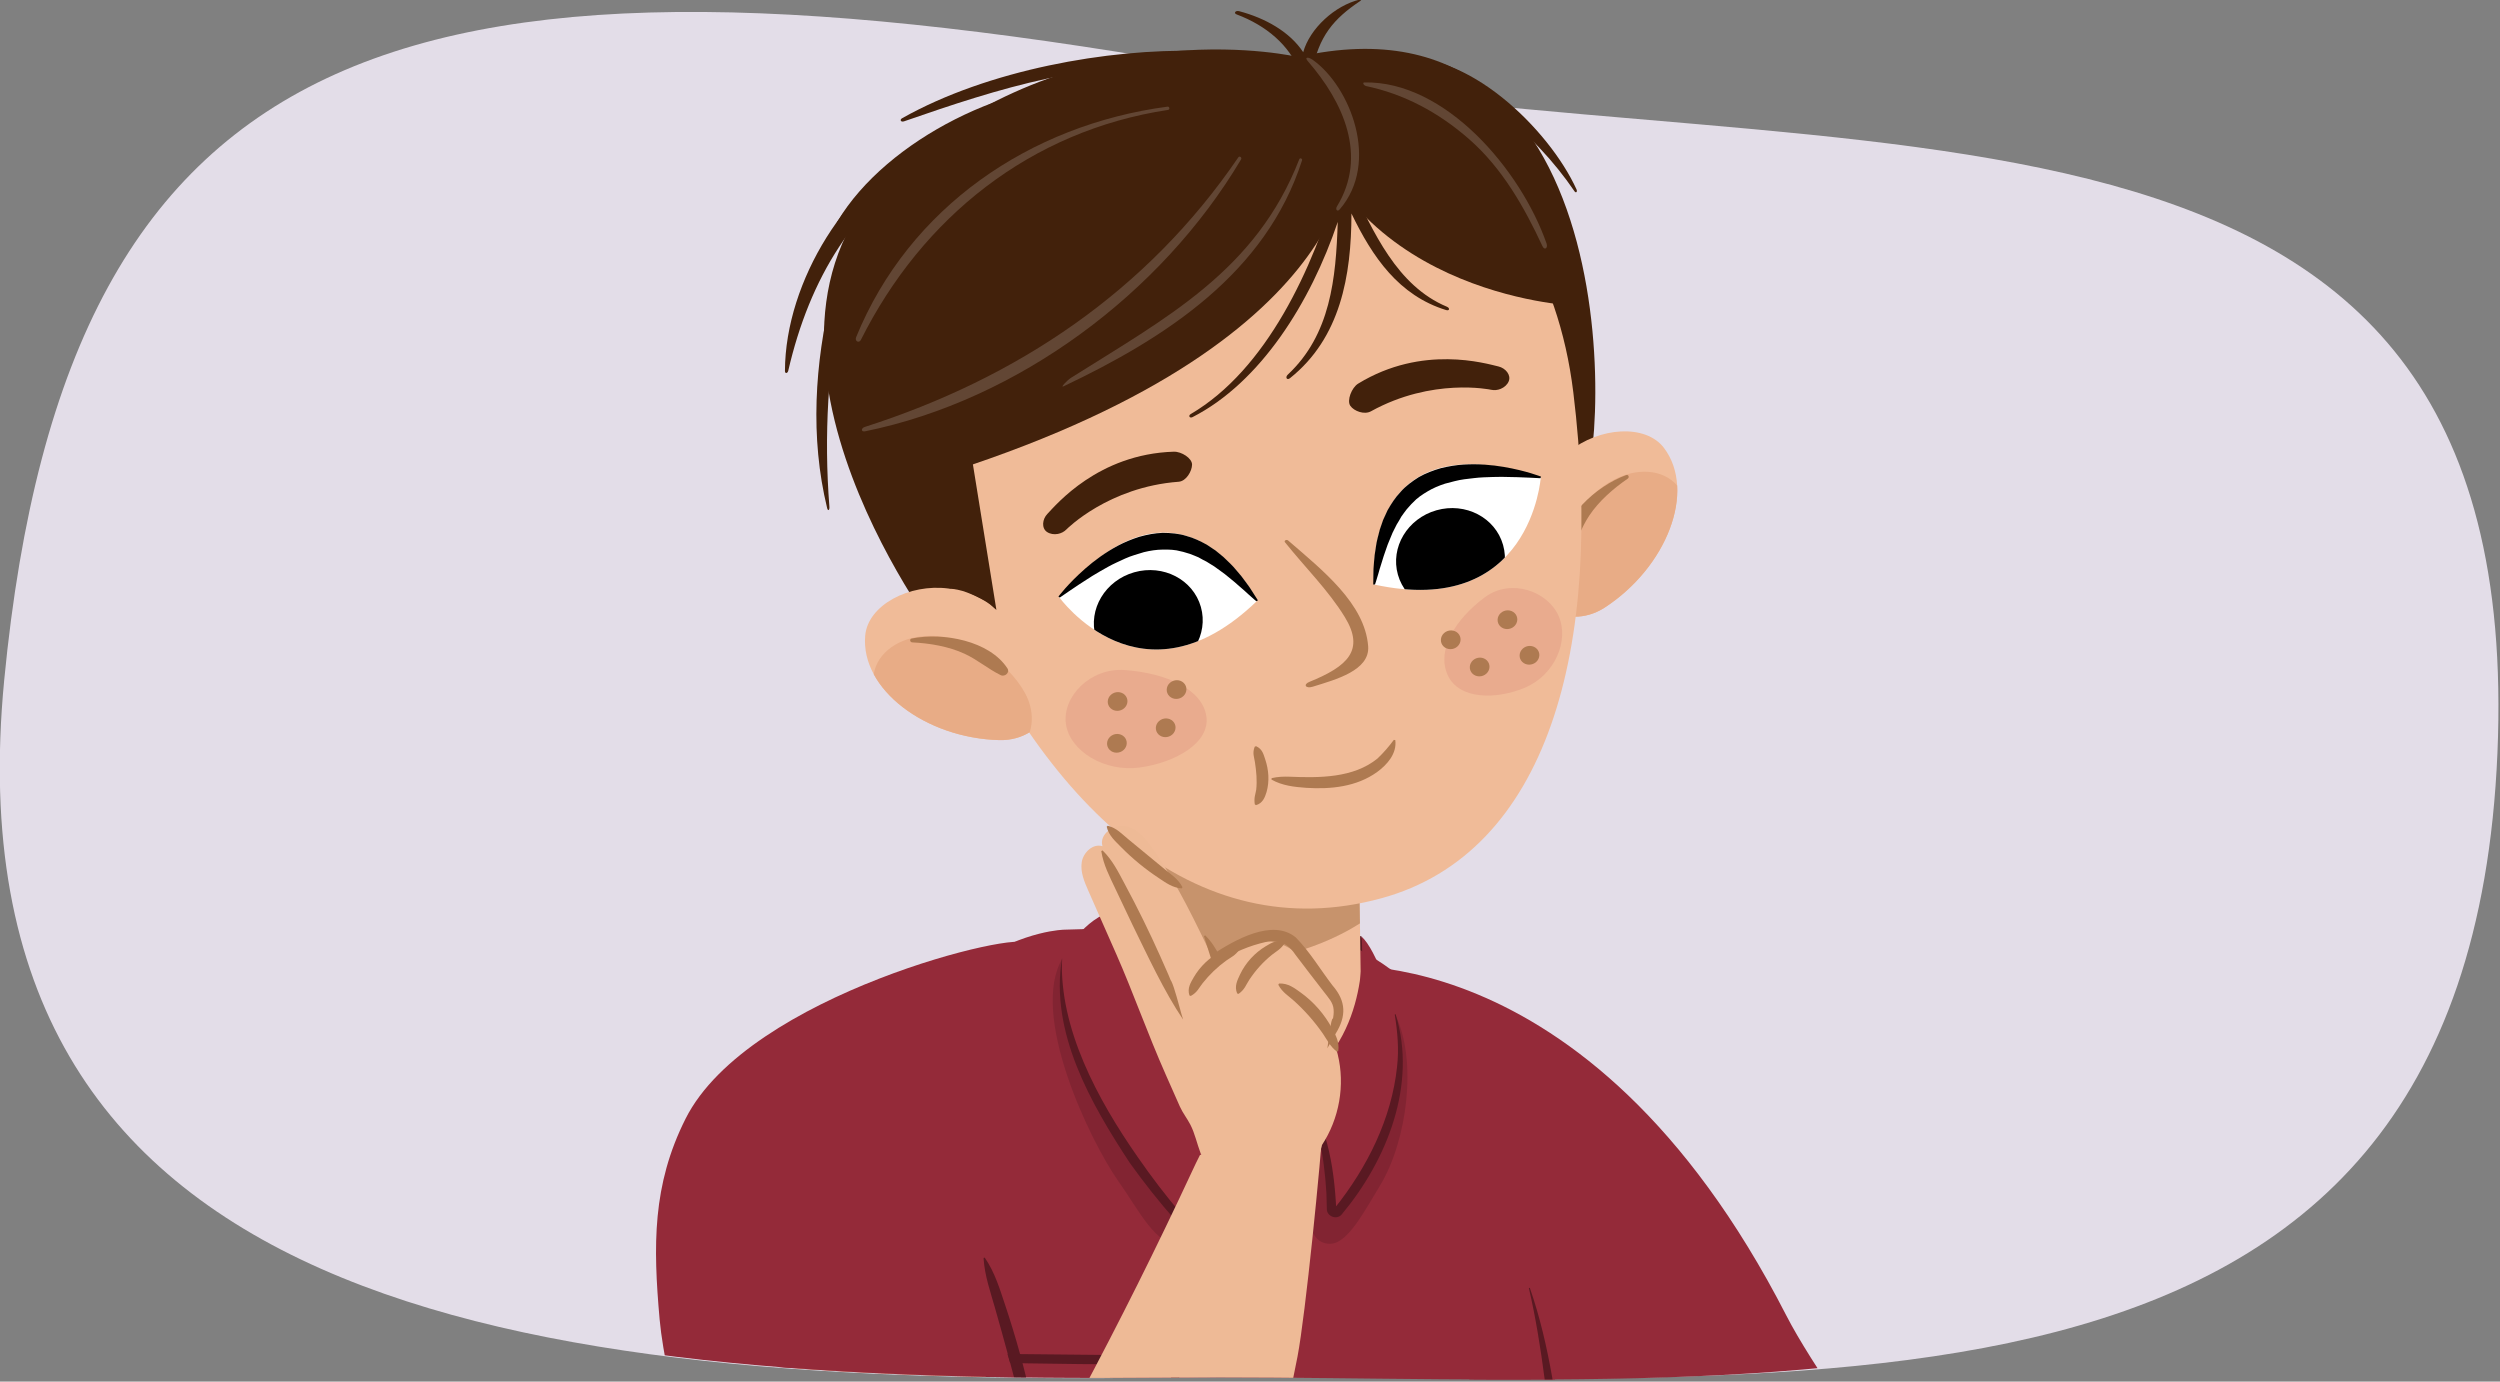 <?xml version="1.0" encoding="UTF-8"?><svg id="a" xmlns="http://www.w3.org/2000/svg" width="380" height="210" xmlns:xlink="http://www.w3.org/1999/xlink" viewBox="0 0 380 210"><rect x="0" y="0" width="380" height="210" fill="#808080" stroke="none"/><defs><clipPath id="b"><path d="M379.61,114.455C384.246,5.268,271.85-41.095,174.56-41.095S10.287,3.475,.639,103.378c-9.271,96,78.873,106.923,176.158,106.022,87.325-.808,198.178,14.242,202.813-94.945Z" fill="none"/></clipPath><clipPath id="c"><path d="M206.593,132.166l.288,19.804s1.694,28.879-15.105,28.525c-.222-.005-2.666,.03-2.893,.014-20.649-1.357-20.248-23.882-21.459-31.211l3.214-28.454,35.955,11.322Z" fill="#f0bb98"/></clipPath><clipPath id="d"><path d="M252.951,68.12c-2.787-3.736-9.873-3.217-14.503,.537-1.339,1.085-4.5,4.655-4.34,6.616-1.4,1.665-2.208,3.731-2.395,5.291-.335,2.753,.148,5.284,.451,7.903,.172,1.471,1.173,2.621,2.732,3.103,.155,.308,.31,.62,.592,.853,1.97,1.649,5.436,1.881,8.449-.084,9.411-6.143,13.906-17.673,9.014-24.218Z" fill="#f0bb98"/></clipPath><clipPath id="e"><path d="M208.867,88.844s-2.41-25.461,25.329-16.273c0,0-1.476,21.514-25.329,16.273Z" fill="#fff"/></clipPath><clipPath id="f"><path d="M191.086,91.323s-11.304-22.941-30.102-.567c0,0,12.544,17.542,30.102,.567Z" fill="#fff"/></clipPath><clipPath id="g"><path d="M131.511,96.604c.414-4.643,6.721-7.92,12.631-7.151,1.71,.22,6.274,1.602,7.17,3.355,2.058,.685,3.833,2.02,4.811,3.249,1.729,2.168,2.644,4.577,3.76,6.966,.628,1.341,.381,2.846-.694,4.073,.025,.344,.059,.692-.056,1.037-.813,2.437-3.644,4.454-7.241,4.362-11.236-.294-21.109-7.751-20.38-15.889Z" fill="#f0bb98"/></clipPath></defs><path d="M379.61,114.455C384.246,5.268,282.699,27.978,186.942,10.781,63.153-11.451,10.287,3.475,.639,103.378c-9.271,96,78.876,107.222,176.158,106.022,96.23-1.187,198.178,14.242,202.813-94.945Z" fill="#e3dde8"/><g clip-path="url(#b)"><g><g><path d="M296.866,240.428c-13.227-21.93-21.482-32.933-25.348-40.474-30.541-59.579-71.051-52.985-71.051-52.985-23.584,31.981,31.67,68.644,26.985,66.341l33.94,47.027s23.112-2.587,35.474-19.908Z" fill="#942a39"/><path d="M206.954,142.351l2.875,10.744-47.972-6.588,6.78-7.872s19.383-3.117,38.318,3.716Z" fill="#591922"/><path d="M194.353,140.371c12.144,1.539,32.175,11.387,38.599,46.786,6.004,33.089,10.208,87.126,12.648,158.34,0,0-13.203,10.104-46.7,12.127-22.304,1.348-61.524-2.126-85.852-10.026,1.164-147.624,6.277-148.515,12.654-167.96,12.508-38.137,36.104-38.327,36.104-38.327l32.546-.94Z" fill="#942a39"/><g><path d="M206.593,132.166l.288,19.804s1.694,28.879-15.105,28.525c-.222-.005-2.666,.03-2.893,.014-20.649-1.357-20.248-23.882-21.459-31.211l3.214-28.454,35.955,11.322Z" fill="#f0bb98"/><g clip-path="url(#c)"><path d="M207.879,131.095l.475,8.117s-16.599,13.5-41.496,3.315l2.6-12.977,38.421,1.545Z" fill="#ae7a51" opacity=".61"/></g></g><polygon points="197.075 164.922 193.02 179.673 188.988 165.37 178.55 166.945 176.954 176.524 186.663 186.806 206.365 188.387 205.616 166.845 197.075 164.922" fill="#942a39"/><path d="M202.337,189.045c-3.215,.184-3.292-3.814-3.351-3.979,.001-8.277-1.911-20.145-1.911-20.145,7.891-4,11.937-11.981,11.937-11.981,1.577,1.74,3.065,1.289,3.065,1.289,3.392,6.845,1.869,19.146-2.368,26.076-2.264,3.705-4.793,8.591-7.372,8.739Z" fill="#591922" opacity=".3"/><path d="M179.412,189.353c3.587,.211,4.277-5.027,4.366-5.231,1.87-10.113,5.21-18.752,5.21-18.752-11.847-4.982-22.937-20.974-22.937-20.974-2.367,2.168-4.558,1.283-4.558,1.283-5.093,8.523,4.215,27.781,8.522,33.901,3.286,4.67,5.528,9.546,9.397,9.773Z" fill="#591922" opacity=".3"/><g><path d="M239.832,76.342c4.751-3.586,8.985-79.414-42.553-67.68,0,0-31.077-7.338-59.01,15.154-31.625,25.464,4.246,72.633,4.246,72.633l97.316-20.106Z" fill="#42210b"/><g><path d="M252.951,68.12c-2.787-3.736-9.873-3.217-14.503,.537-1.339,1.085-4.5,4.655-4.34,6.616-1.4,1.665-2.208,3.731-2.395,5.291-.335,2.753,.148,5.284,.451,7.903,.172,1.471,1.173,2.621,2.732,3.103,.155,.308,.31,.62,.592,.853,1.97,1.649,5.436,1.881,8.449-.084,9.411-6.143,13.906-17.673,9.014-24.218Z" fill="#f0bb98"/><g clip-path="url(#d)"><path d="M255.316,74.316c-1.971-2.907-5.982-3.279-9.451-1.669-6.185,2.874-9.275,10.111-9.004,15.642,.138,2.889,1.704,5.785,4.888,6.734,2.068,.616,4.662-.203,5.98-1.816,3.24-1.301,5.467-4.201,7.02-6.955,2.221-3.931,3.045-8.276,.566-11.936Z" fill="#e8ac86"/><path d="M247.179,72.21c-4.606,1.685-9.902,6.516-10.008,11.502-.019,.739,1.024,.944,1.412,.327,1.137-1.809,1.767-3.831,2.967-5.64,1.468-2.214,3.656-4.129,5.875-5.651,.275-.187,.112-.667-.245-.537Z" fill="#ae7a51"/></g></g><path d="M239.145,59.649c4.761,39.049-4.049,70.037-29.193,76.892-28.159,7.68-51.516-13.588-66.457-49.443-14.482-34.738,5.073-64.383,32.188-72.067,27.112-7.683,58.889,7.07,63.462,44.617Z" fill="#f0bb98"/><path d="M195.798,82.157c-.247-.216-.68,.023-.479,.271,3.027,3.787,6.605,7.308,9.095,11.37,3.091,5.05,.399,7.498-5.397,9.851-.976,.396-.558,1.062,.508,.733,3.507-1.088,8.718-2.472,8.436-6.158-.504-6.485-6.931-11.539-12.162-16.067Z" fill="#ae7a51"/><path d="M236.896,93.6c1.691,3.792-.613,9.008-5.041,10.898-4.432,1.888-10.133,1.871-11.823-1.922-1.691-3.794,1.149-8.451,5.7-11.817,3.875-2.867,9.475-.955,11.165,2.841Z" fill="#e9ab8e"/><path d="M162.025,110.078c.602,4.091,5.852,7.3,11.181,6.588,5.336-.716,10.765-3.706,10.16-7.797-.605-4.093-6.04-6.55-12.35-7.021-5.376-.403-9.601,4.139-8.991,8.231Z" fill="#e9ab8e"/><path d="M219.016,97.236c-.035,.789,.61,1.431,1.439,1.437,.83,.006,1.522-.626,1.553-1.414,.032-.786-.607-1.432-1.441-1.436-.826-.005-1.522,.629-1.551,1.413Z" fill="#ae7a51"/><path d="M223.41,101.371c-.034,.787,.611,1.431,1.436,1.437,.827,.008,1.525-.628,1.558-1.412,.031-.79-.611-1.431-1.437-1.438-.828-.006-1.525,.625-1.556,1.412Z" fill="#ae7a51"/><path d="M230.982,99.592c-.035,.789,.612,1.43,1.438,1.436,.828,.007,1.526-.624,1.561-1.414,.03-.784-.614-1.428-1.442-1.435-.823-.008-1.523,.627-1.558,1.413Z" fill="#ae7a51"/><path d="M227.635,94.184c-.031,.788,.615,1.43,1.438,1.436,.83,.005,1.525-.628,1.557-1.415,.032-.789-.614-1.428-1.439-1.435-.825-.007-1.525,.625-1.556,1.414Z" fill="#ae7a51"/><path d="M180.117,104.032c.433,.659,.207,1.543-.501,1.973-.704,.431-1.626,.245-2.056-.414-.431-.658-.209-1.54,.498-1.973,.708-.43,1.626-.243,2.058,.414Z" fill="#ae7a51"/><path d="M178.464,109.842c.431,.658,.206,1.543-.499,1.974-.711,.43-1.63,.244-2.062-.414-.428-.66-.206-1.541,.5-1.972,.706-.43,1.627-.246,2.061,.413Z" fill="#ae7a51"/><path d="M171.049,112.206c.429,.659,.206,1.543-.5,1.972-.707,.43-1.627,.245-2.059-.414-.43-.658-.208-1.54,.501-1.973,.703-.429,1.626-.244,2.058,.415Z" fill="#ae7a51"/><path d="M171.153,105.845c.432,.66,.209,1.543-.498,1.973-.708,.431-1.627,.245-2.06-.413-.43-.659-.206-1.542,.5-1.971,.707-.431,1.629-.246,2.059,.412Z" fill="#ae7a51"/><path d="M228.114,59.103c-.455,.189-.983,.252-1.482,.139h0c-.087-.019-8.914-1.884-18.253,3.279-1.01,.555-2.573-.031-3.131-.838-.564-.808,.209-2.769,1.191-3.372,9.783-5.984,19.448-3.041,21.313-2.614,1.088,.248,1.973,1.309,1.571,2.264-.214,.514-.671,.917-1.208,1.142Z" fill="#42210b"/><path d="M160.799,81.157c.49-.093,.96-.329,1.313-.696h0c.063-.062,6.377-6.438,17.048-7.235,1.153-.089,2.02-1.614,2.033-2.593,.02-.981-1.613-2.011-2.771-1.976-11.497,.354-17.908,8.089-19.227,9.463-.77,.801-.91,2.169-.043,2.745,.468,.309,1.07,.397,1.646,.292Z" fill="#42210b"/><g><path d="M208.867,88.844s-2.41-25.461,25.329-16.273c0,0-1.476,21.514-25.329,16.273Z" fill="#fff"/><g clip-path="url(#e)"><path d="M228.466,82.832c1.179,4.16-1.441,8.546-5.857,9.796-4.415,1.251-8.947-1.108-10.125-5.267-1.179-4.161,1.443-8.548,5.856-9.799,4.416-1.251,8.947,1.109,10.126,5.27Z"/></g></g><path d="M234.139,72.69s-.613-.037-1.662-.085c-1.05-.055-2.527-.103-4.246-.123-.862,.004-1.785,.031-2.739,.072-.955,.037-1.938,.183-2.927,.296-.993,.126-1.959,.424-2.916,.665-.934,.303-1.837,.679-2.648,1.171-.804,.478-1.6,.997-2.224,1.689-.349,.309-.618,.696-.949,1.027-.296,.36-.55,.758-.83,1.129-.234,.408-.449,.816-.706,1.206-.214,.42-.42,.832-.619,1.233-.322,.842-.715,1.636-.96,2.423-.276,.775-.522,1.505-.712,2.167-.205,.659-.399,1.242-.519,1.732-.279,.973-.481,1.546-.481,1.546l-.266,.011s.004-.566,.019-1.557c-.006-.496,.02-1.097,.089-1.787,.046-.693,.126-1.472,.282-2.316,.104-.85,.361-1.754,.609-2.71,.16-.47,.33-.953,.498-1.447,.222-.479,.445-.966,.672-1.464,.543-.956,1.153-1.933,1.973-2.787,.767-.894,1.761-1.615,2.783-2.259,1.059-.605,2.204-1.032,3.35-1.36,1.161-.287,2.318-.475,3.441-.547,2.251-.142,4.346,.054,6.095,.351,3.511,.599,5.699,1.486,5.699,1.486l-.107,.238Z"/><g><path d="M191.086,91.323s-11.304-22.941-30.102-.567c0,0,12.544,17.542,30.102,.567Z" fill="#fff"/><g clip-path="url(#f)"><path d="M166.548,96.785c1.179,4.159,5.711,6.518,10.125,5.267,4.414-1.251,7.039-5.638,5.86-9.797-1.18-4.161-5.714-6.52-10.13-5.269-4.413,1.251-7.036,5.637-5.856,9.799Z"/></g></g><path d="M161.092,90.829s.503-.353,1.375-.945c.861-.597,2.098-1.413,3.548-2.331,.739-.45,1.537-.91,2.368-1.375,.835-.47,1.749-.862,2.65-1.284,.913-.415,1.892-.668,2.834-.964,.953-.233,1.917-.384,2.863-.391,.94-.016,1.885,.009,2.782,.271,.458,.08,.891,.268,1.346,.378,.444,.149,.868,.356,1.304,.524,.411,.226,.807,.46,1.23,.658,.404,.245,.793,.488,1.173,.726,.715,.548,1.469,1.016,2.087,1.558,.643,.515,1.237,1.007,1.744,1.471,.519,.453,.993,.847,1.351,1.201,.749,.683,1.22,1.064,1.22,1.064l.235-.131s-.301-.479-.836-1.315c-.254-.426-.592-.924-1.013-1.475-.399-.567-.879-1.187-1.455-1.824-.536-.669-1.228-1.303-1.941-1.987-.384-.315-.778-.639-1.183-.97-.437-.292-.884-.589-1.34-.893-.962-.529-1.997-1.04-3.139-1.339-1.124-.358-2.348-.45-3.556-.462-1.22,.041-2.416,.277-3.566,.6-1.138,.363-2.221,.81-3.219,1.339-1.99,1.061-3.667,2.326-5.002,3.496-2.676,2.352-4.071,4.254-4.071,4.254l.211,.147Z"/><path d="M197.034,12.041l9.803-1.925,12.593,2.521,10.273,12.579,7.44,15.781,1.923,5.445s-36.496-1.649-42.032-34.4Z" fill="#42210b"/><path d="M147.387,67.518l4.065,25.188s-5.092-4.389-9.024-2.917l-6.184-17.561,11.143-4.709Z" fill="#42210b"/><path d="M198.532,11.061l6.54,12.083s1.539,30.388-66.668,50.445l-2.309-37.258,29.813-23.549,32.623-1.721Z" fill="#42210b"/><g><path d="M131.511,96.604c.414-4.643,6.721-7.92,12.631-7.151,1.71,.22,6.274,1.602,7.17,3.355,2.058,.685,3.833,2.02,4.811,3.249,1.729,2.168,2.644,4.577,3.76,6.966,.628,1.341,.381,2.846-.694,4.073,.025,.344,.059,.692-.056,1.037-.813,2.437-3.644,4.454-7.241,4.362-11.236-.294-21.109-7.751-20.38-15.889Z" fill="#f0bb98"/><g clip-path="url(#g)"><path d="M132.75,103.119c.154-3.508,3.374-5.93,7.169-6.379,6.775-.798,13.201,3.743,15.876,8.593,1.396,2.532,1.581,5.82-.634,8.298-1.437,1.611-4.076,2.274-6.045,1.592-3.436,.59-6.856-.709-9.622-2.239-3.957-2.181-6.935-5.448-6.745-9.865Z" fill="#e8ac86"/><path d="M138.569,97.058c4.811-.984,11.849,.352,14.562,4.54,.402,.62-.381,1.341-1.036,1.02-1.915-.944-3.512-2.336-5.48-3.247-2.416-1.113-5.279-1.597-7.966-1.729-.332-.016-.445-.509-.079-.584Z" fill="#ae7a51"/></g></g><path d="M219.934,46.625c-7.608-3.185-11.201-11.399-14.631-18.575,.575-2.363,.995-4.674,1.233-6.872,.106-.97-1.27-1.068-1.47-.16-.313,1.426-.672,2.901-1.069,4.405-.483-.6-1.569-.055-1.209,.738,.206,.454,.414,.916,.623,1.381-3.817,13.305-10.902,28.636-22.427,35.398-.407,.24-.161,.687,.278,.463,10.352-5.292,17.967-17.469,22.075-29.669-.266,8.606-1.105,17.139-7.592,23.21-.435,.407-.136,.914,.338,.535,7.65-6.101,9.33-15.53,9.338-25.028,3.207,6.653,7.221,12.477,14.402,14.681,.501,.153,.601-.301,.112-.507Z" fill="#42210b"/><path d="M206.737-.082c-3.835,.899-7.657,4.429-8.649,8.018-2.043-3.1-5.745-5.18-9.747-6.24-.54-.142-.883,.304-.373,.496,4.55,1.707,8.004,4.695,9.533,8.593-.18,1.3-.25,2.53-.233,3.555,.012,.789,1.37,.759,1.677,.107,.335-.003,.68-.179,.712-.525,.096-1.016-1.172,2.558-.222-2.922,.951-5.48,3.327-8.175,7.273-10.817,.234-.157,.322-.334,.027-.265Z" fill="#42210b"/><path d="M182.123,7.735c-13.674-.339-31.92,2.866-44.997,10.232-.433,.244-.183,.639,.283,.478,7.209-2.503,14.347-4.897,21.819-6.509,7.584-1.637,15.247-1.78,22.943-2.376,1.052-.081,.972-1.799-.048-1.824Z" fill="#42210b"/><path d="M168.182,12.646c-14.324-.871-33.414,8.518-40.876,20.986-.249,.415-.011,.618,.372,.217,10.759-11.251,25.24-17.548,40.546-19.608,.896-.121,.869-1.54-.043-1.595Z" fill="#42210b"/><path d="M211.852,9.003c-.916,.155-.586,1.418,.202,1.5,11.184,1.166,21.099,9.507,27.267,18.57,.229,.335,.475,.078,.312-.281-4.124-9.081-16.845-21.645-27.781-19.789Z" fill="#42210b"/><path d="M140.7,22.093c-11.695,5.263-21.339,20.593-21.388,34.279,0,.476,.405,.392,.502-.016,3.299-14.245,10.026-24.912,21.616-32.781,.785-.53,.087-1.851-.73-1.482Z" fill="#42210b"/><path d="M127.872,44.917c.155-.836-1.263-1.151-1.462-.324-2.576,10.697-3.295,21.869-.686,32.637,.124,.51,.383,.323,.345-.184-.85-10.975-.195-21.291,1.804-32.129Z" fill="#42210b"/><path d="M199.579,9.128c-.705-.504-1.383-.511-.773,.191,5.387,6.2,9.106,14.375,4.402,22.072-.267,.435,.058,.863,.42,.445,6.179-7.153,1.602-18.664-4.049-22.708Z" fill="#624634"/><path d="M197.487,24.211c-6.562,16.942-20.239,24.09-34.691,33.215-.582,.368-1.726,1.576-1.126,1.291,15.526-7.385,30.744-17.197,36.24-34.343,.088-.276-.317-.436-.422-.163Z" fill="#624634"/><path d="M177.46,16.212c-20.883,2.768-39.273,15.3-47.327,35.039-.252,.618,.44,.974,.728,.401,9.331-18.632,25.819-31.782,46.679-34.945,.321-.049,.24-.539-.08-.495Z" fill="#624634"/><path d="M188.222,23.922c-13.863,20.352-33.647,33.564-56.771,40.971-.61,.196-.58,.793,.037,.668,23.273-4.744,45.079-20.993,57.155-41.336,.168-.283-.229-.584-.421-.303Z" fill="#624634"/><path d="M207.388,12.532c-.357,.008-.093,.476,.286,.556,5.695,1.201,10.936,3.948,15.618,8.052,5.052,4.428,8.369,10.288,11.163,16.282,.322,.691,.863,.284,.62-.413-3.937-11.254-15.438-24.735-27.686-24.477Z" fill="#624634"/></g><path d="M168.636,138.635s1.752,16.568,20.352,26.736c0,0-6.184,8.434-9.433,19.326,0,0-19.913-22.388-18.062-39.018,0,0,2.465-5.354,7.143-7.044Z" fill="#942a39"/><path d="M206.954,142.351s1.703,15.16-9.744,22.546c0,0,5.359,5.18,5.765,18.829,0,0,13.339-15.24,8.611-31.48,0,0-2.266-7.728-4.633-9.896Z" fill="#942a39"/><path d="M239.029,251.137c-.767-9.267-1.649-18.526-2.654-27.769-1.051-9.223-1.895-18.526-3.987-27.581l.145-.039c3.068,8.832,4.211,18.221,5.332,27.459,.738,6.697,1.161,14.141,1.358,20.912-.013,2.336,.061,4.664-.044,7.005l-.15,.012h0Z" fill="#591922"/><path d="M193.02,179.673c1.977,6.863,2.35,14.166,1.521,21.24-.531-6.75-.931-14.48-1.521-21.24h0Z" fill="#591922"/><circle cx="189.822" cy="184.118" r="2.085" fill="#ca959c"/><circle cx="190.304" cy="194.639" r="2.085" fill="#ca959c"/><path d="M149.01,233.312c.145-.14-.009-27.566,.367-27.548l29.756,.301c.068,0,.122,.056,.123,.124-.049,.071,.08,27.48-.062,27.503l-.171,.064c-.087,.034-.142-.101-.058-.138l.172-.079c-.487-4.076-.586-9.202-.798-13.633-.142-3.877-.367-9.877-.394-13.716l1.176,1.186c-7.418,.079-22.343-.072-29.756-.301l1.199-1.175-.076,3.428c-.244,5.31-.46,11.853-.833,17.134-.145,2.286-.288,4.572-.495,6.858-.002,.09-.156,.086-.149-.007h0Z" fill="#591922"/><path d="M188.871,165.663c-2.963,5.396-5.604,10.996-7.402,16.884-.292,.825-.519,1.668-.777,2.501-.244,.871-1.447,1.126-2.026,.439-2.496-2.804-4.764-5.703-6.935-8.723-5.957-9.086-12.163-19.834-10.311-31.1-.42,10.668,5.383,21.421,11.54,30.246,2.086,3.007,4.301,5.933,6.688,8.704l-.212,.047c2.092-6.793,5.29-13.231,9.312-19.084,.047-.079,.185,.006,.123,.086h0Z" fill="#591922"/><path d="M197.262,164.843c4.379,5.174,5.515,12.304,5.846,18.879l-.233-.084c4.925-6.157,8.646-13.58,9.478-21.491,.303-2.637,.079-5.294-.349-7.902-.02-.088,.129-.123,.147-.03,3.268,10.641-1.321,22.128-8.2,30.365-.716,.901-2.278,.338-2.271-.797-.007,.002-.061-2.458-.066-2.463-.366-5.654-1.256-11.553-4.456-16.369-.067-.065,.03-.185,.104-.108h0Z" fill="#591922"/></g><g><g><path d="M203.337,160.276c-.273-1.112-.656-2.201-.826-3.333-.147-.978-.133-1.973-.251-2.955-.22-1.827-.896-3.581-1.818-5.174-1.474-2.549-3.717-4.798-6.553-5.593-2.836-.795-7.758,.535-9.21,3.097-3.178-6.547-5.508-11.573-9.241-17.017-1.084-1.581-2.359-3.249-4.218-3.7s-4.203,1.19-3.644,3.025c-1.431-.459-2.914,.929-3.15,2.418-.235,1.489,.387,2.964,.995,4.343,1.425,3.228,2.849,6.457,4.274,9.685,2.525,5.722,4.733,12.031,7.524,18.332,.707,1.597,1.407,3.197,2.121,4.79,.447,.996,1.114,1.814,1.606,2.774,.686,1.337,1.006,2.901,1.539,4.307,.055,.144,.117,.285,.173,.429-.638,2.064-1.027,4.201-.891,6.348,.184,2.9,1.434,5.832,3.781,7.546,2.347,1.713,5.853,1.92,8.098,.075,1.236-1.016,1.98-2.496,2.689-3.93,1.837-3.717,3.655-7.519,4.575-11.584,.008-.034,.014-.07,.022-.104,2.637-4.007,3.548-9.117,2.404-13.777Z" fill="#eeba96"/><path d="M191.218,178.967c-1.878-1.395-3.892-2.829-6.238-3.275-.849-.162-1.711-.185-2.574-.155-.431,.84-.832,1.691-1.22,2.526-10.708,23.015-22.69,45.438-35.873,67.131-2.193,3.609-4.451,7.272-5.465,11.371-1.723,6.969,.638,14.836,6.032,19.573,5.394,4.737,13.612,6.043,20.139,3.053,8.578-3.93,12.71-13.573,15.99-22.42,.356-.96,.71-1.919,1.063-2.88,2.861-7.793,5.609-15.631,8.041-23.57,2.431-7.936,4.547-15.977,6.111-24.131,1.208-6.301,3.539-29.697,3.926-36.134-2.295-3.097-6.81,11.23-9.932,8.911Z" fill="#eeba96"/><path d="M147.227,205.14c-1.853-2.799-3.79-5.608-6.394-7.726s-6.002-3.488-9.315-2.954c-5.493,.884-8.946,6.52-10.255,11.927-1.312,5.416-1.237,11.078-.691,16.623,1.485,15.075,6.444,29.798,14.383,42.7,4.311,7.006,10.261,13.958,18.379,15.292,1.753,.288,3.639,.275,5.198-.576,1.28-.699,2.21-1.891,3.038-3.091,2.765-4.006,4.782-8.514,6.001-13.224,1.226-4.735,1.65-9.68,1.228-14.554-.211-2.435-.633-4.852-1.272-7.212-.257-.949-.315-1.982-.707-2.878-.559-1.276-1.234-2.515-1.86-3.759-2.491-4.945-5.118-9.821-7.879-14.62-2.775-4.823-5.684-9.569-8.723-14.229-.374-.574-.751-1.147-1.129-1.718Z" fill="#eeba96"/><path d="M104.202,170.055c-5.063,10.073-4.935,19.282-3.937,30.511,.888,9.986,7.124,31.771,7.124,31.771l50.946-9.134s-10.404-33.783-12.214-44.03c-.861-4.875-1.328-9.838-1.157-14.791,.086-2.483,.334-4.963,.78-7.408,.227-1.242,.505-2.475,.838-3.694,.274-1.004,9.289-8.752,9.293-9.8,.009-2.35-42.124,7.58-51.672,26.574Z" fill="#942a39"/><path d="M180.791,151.306c-.36-1.123,.208-1.96,.668-2.773,.957-1.646,2.397-3.011,4.083-3.892,.827-.439,1.712-.907,2.797-.548l.07,.209c-.602,.927-1.337,1.221-2.028,1.711-1.351,.976-2.541,2.125-3.577,3.429-.536,.661-.804,1.408-1.807,1.944l-.205-.08h0Z" fill="#ae7a51"/><path d="M188.049,151.011c-.464-1.106,.036-2.022,.439-2.895,.841-1.77,2.225-3.281,3.904-4.289,.823-.501,1.712-1.027,2.835-.722l.079,.206c-.584,.959-1.318,1.298-1.997,1.838-1.325,1.074-2.461,2.337-3.402,3.758-.488,.722-.694,1.506-1.644,2.161l-.212-.059h0Z" fill="#ae7a51"/><path d="M194.41,149.497c1.388-.083,2.358,.707,3.33,1.395,1.952,1.412,3.579,3.281,4.722,5.4,.57,1.047,1.167,2.138,.952,3.48l-.205,.08c-1.052-.811-1.487-1.798-2.12-2.723-1.263-1.826-2.727-3.483-4.37-4.975-.825-.763-1.779-1.269-2.416-2.465l.106-.193h0Z" fill="#ae7a51"/><path d="M167.589,129.262c1.533,1.495,2.418,3.328,3.378,5.12,1.929,3.581,3.722,7.235,5.383,10.948,.796,1.872,1.715,3.687,2.332,5.64l-1.089,.332c-.288-6.735,1.754,2.342,2.244,3.68-2.868-4.227-5.437-9.801-7.69-14.39l-2.607-5.493c-.862-1.836-1.82-3.621-2.146-5.736l.196-.101h0Z" fill="#ae7a51"/><path d="M149.711,191.206c1.513,2.214,2.249,4.707,3.074,7.163,1.64,4.919,3.023,9.926,4.121,14.993,.526,2.538,1.166,5.054,1.287,7.672l-.81-.097c.228-.29,.318-.783,.14-1.252-.022-.059,.008-.124,.066-.146,.583,.203,.784,1.113,.571,1.764-.106,.358-.65,.367-.768,.016-.936-2.477-1.415-5.048-2.096-7.573-1.295-4.984-2.637-9.949-4.048-14.901-.7-2.48-1.571-4.897-1.746-7.566-.011-.108,.149-.169,.208-.072h0Z" fill="#591922"/></g><path d="M168.374,125.509c1.385,.358,2.169,1.28,3.12,2.048,1.401,1.158,4.224,3.483,5.627,4.637,.947,.77,1.967,1.415,2.617,2.66l-.121,.184c-1.41-.103-2.412-.861-3.448-1.549-2.081-1.373-4.023-2.959-5.772-4.737-.862-.896-1.846-1.688-2.18-3.09l.158-.154h0Z" fill="#ae7a51"/><path d="M183.191,142.177c.929,.909,1.636,2.007,2.192,3.172l-.994-.32c3.195-2.087,9.036-5.49,12.58-2.529,2.167,2.218,3.702,4.849,5.573,7.287,2.095,2.413,2.106,4.677,.496,7.295l-1.274,2.247,.339-2.439c.381-2.818,.645-2.738,.972,.008l-.935-.192c.314-1.148,.655-2.262,.571-3.237-.058-1.097-.818-1.821-1.476-2.705-1.479-1.883-2.93-3.805-4.374-5.702-1.364-2.069-3.122-2.321-5.364-1.653-2.506,.663-4.881,1.876-7.14,3.183-.427-1.438-.913-2.812-1.356-4.302l.189-.114h0Z" fill="#ae7a51"/></g><path d="M190.915,113.416c.998,.443,1.142,1.282,1.409,2.04,.523,1.576,.657,3.307,.191,4.936-.243,.805-.592,1.716-1.61,1.991l-.179-.128c-.157-1.002,.106-1.519,.219-2.212,.152-1.395,.02-2.799-.197-4.201-.104-.733-.422-1.366-.033-2.335l.201-.091h0Z" fill="#ae7a51"/><path d="M212.084,112.496c.275,2.036-1.237,3.741-2.761,4.851-3.127,2.257-7.05,2.64-10.762,2.406-1.838-.136-3.658-.328-5.305-1.261l.037-.217c.939-.217,1.828-.25,2.708-.216,4.512,.189,9.727,.217,13.381-2.769,.932-.885,1.664-1.74,2.484-2.829l.217,.036h0Z" fill="#ae7a51"/></g></g></svg>